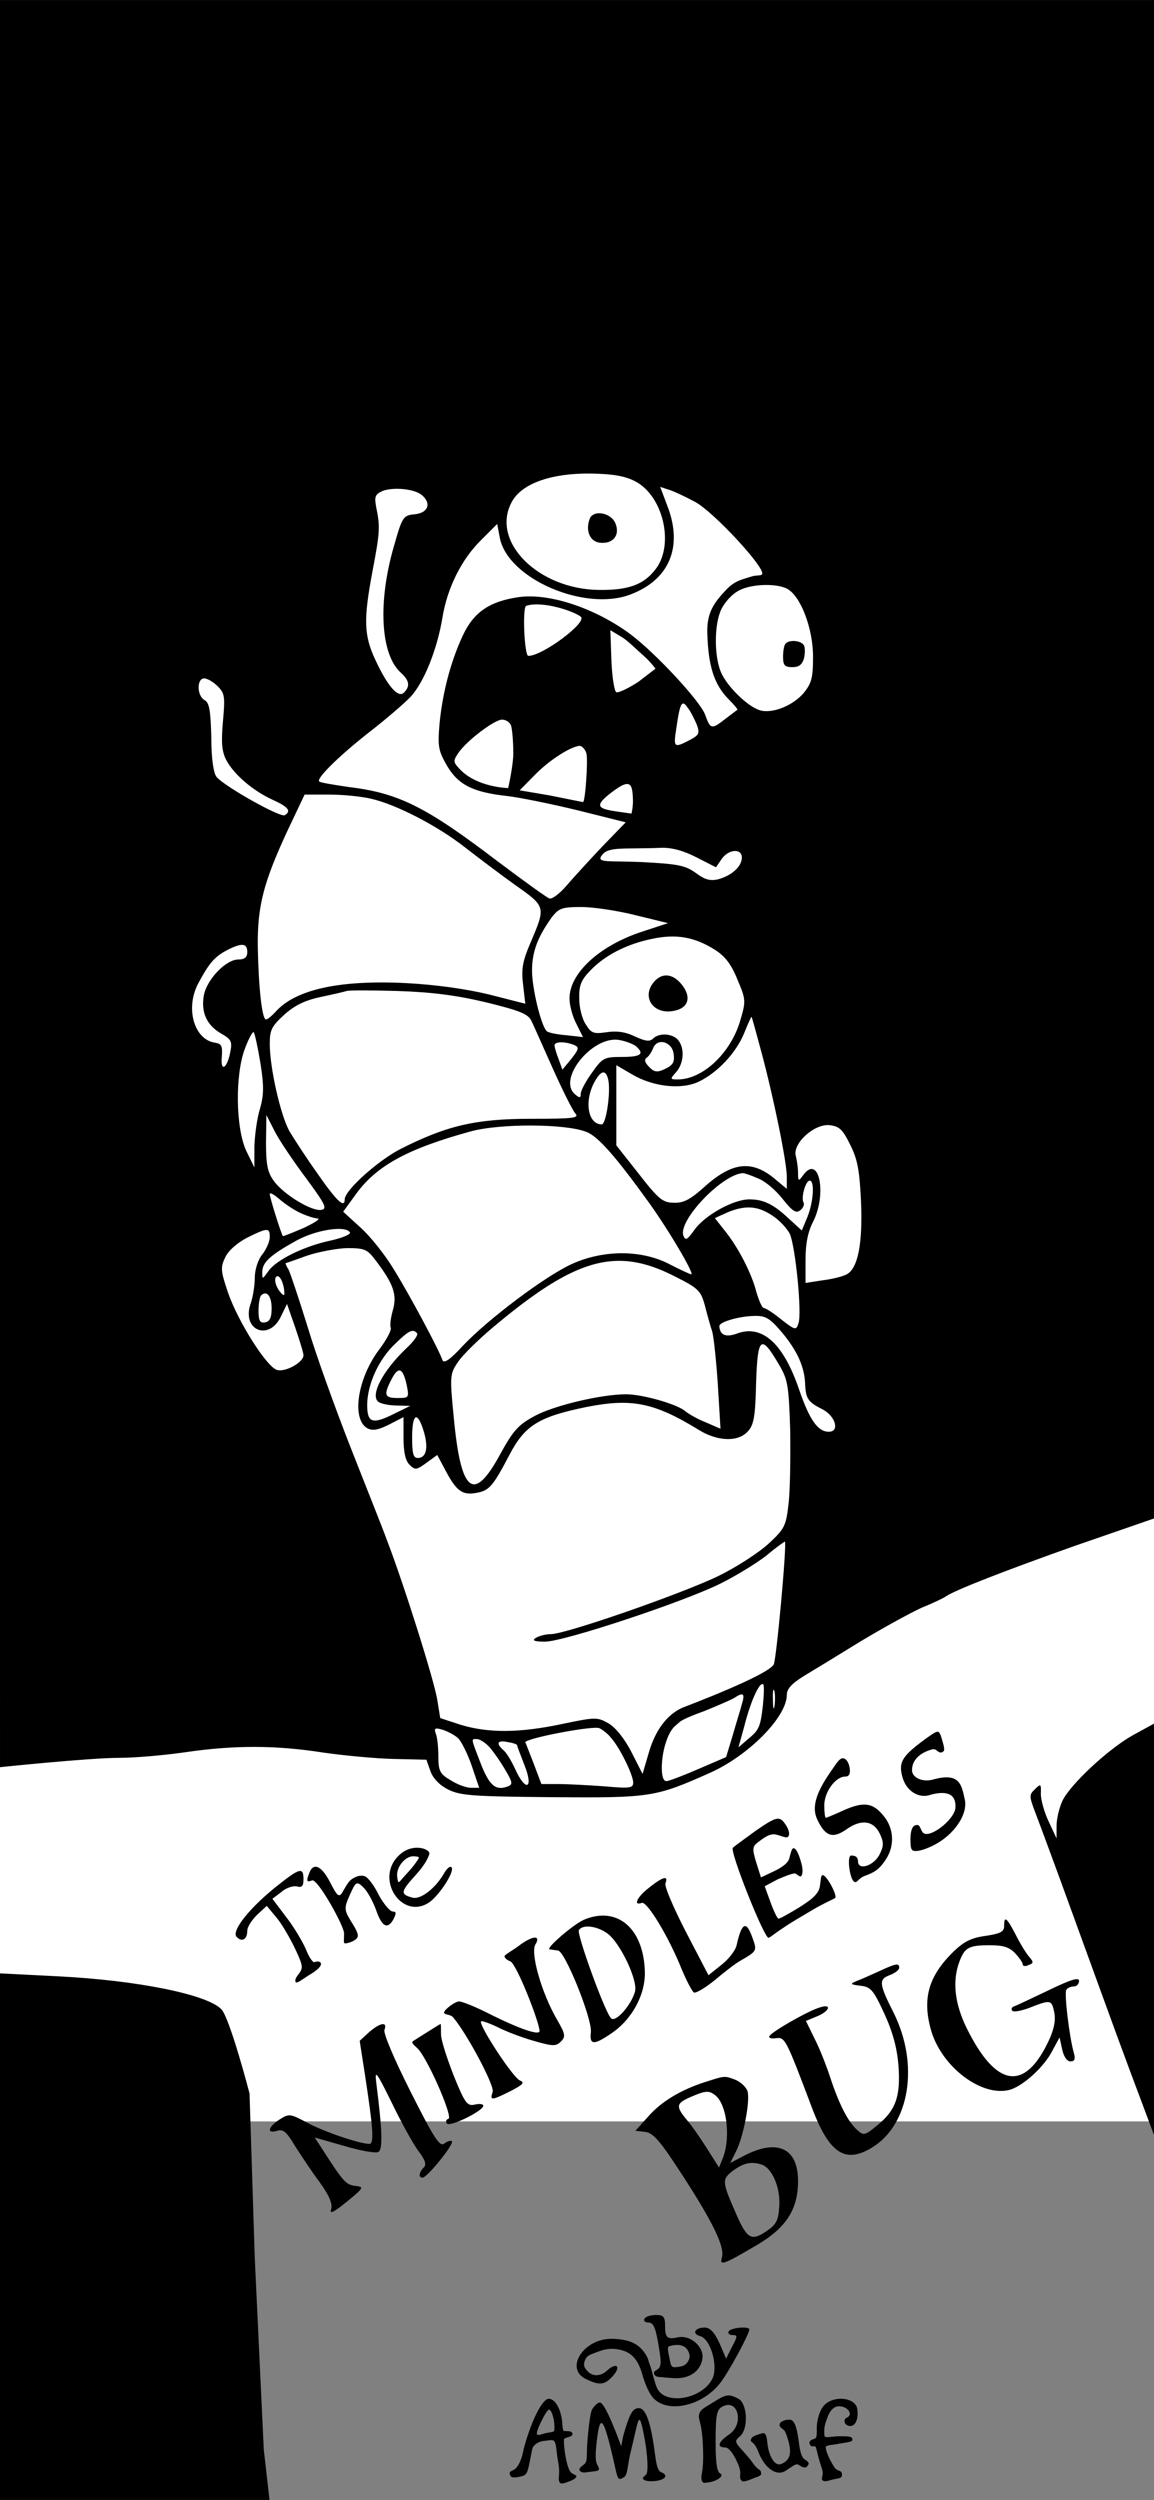 <?xml version="1.0" encoding="UTF-8" standalone="no"?>
<svg
   version="1.0"
   width="308pt"
   height="667pt"
   viewBox="0 0 308 667"
   preserveAspectRatio="xMidYMid"
   id="svg58"
   sodipodi:docname="cover_full.svg"
   inkscape:version="1.2.2 (b0a8486541, 2022-12-01)"
   xml:space="preserve"
   xmlns:inkscape="http://www.inkscape.org/namespaces/inkscape"
   xmlns:sodipodi="http://sodipodi.sourceforge.net/DTD/sodipodi-0.dtd"
   xmlns="http://www.w3.org/2000/svg"
   xmlns:svg="http://www.w3.org/2000/svg"><rect x="0" y="0" width="308" height="667" fill="#808080" stroke="none"/><defs
     id="defs62" /><sodipodi:namedview
     id="namedview60"
     pagecolor="#ffffff"
     bordercolor="#000000"
     borderopacity="0.25"
     inkscape:showpageshadow="2"
     inkscape:pageopacity="0.0"
     inkscape:pagecheckerboard="0"
     inkscape:deskcolor="#d1d1d1"
     inkscape:document-units="pt"
     showgrid="false"
     inkscape:zoom="256"
     inkscape:cx="-0.27539062"
     inkscape:cy="0.52539062"
     inkscape:window-width="1360"
     inkscape:window-height="768"
     inkscape:window-x="0"
     inkscape:window-y="0"
     inkscape:window-maximized="0"
     inkscape:current-layer="svg58"
     showguides="false"
     showborder="false" /><rect
     style="display:inline;fill:#ffffff;fill-opacity:1;stroke-width:0.012;stroke-linecap:round;stop-color:#000000"
     id="rect1368"
     width="308"
     height="566"
     x="-1.7763568e-15"
     y="-3.5527137e-15" /><path
     id="path4"
     style="display:inline;stroke-width:0.1"
     d="M 0,0.005 0.002,471.49 c 0,0 23.898,-2.496 31.897,-2.496 4.2,0 12.1,-0.7 17.6,-1.5 13,-1.9 24.1,-1.899 36.8,0.101 5.6,0.8 14.1,1.599 18.8,1.699 l 8.7,0.201 1.1,3.1 c 0.7,1.9 2.4,3.7 4.8,4.9 3.3,1.6 6.7,1.8 27.8,2 26.2,0.2 27.399,-1e-5 41.999,-6.5 10.3,-4.6 20.5,-14.899 20.5,-20.799 0,-1.6 1.3,-3.001 4.5,-5.001 2.5,-1.5 9.4,-5.7 15.4,-9.4 6,-3.6 13.3,-7.6 16.2,-8.9 3,-1.2 5.9,-2.6 6.4,-3 2.3,-1.6 15.3,-6.7 34.5,-13.5 L 308,405.134 V 0.005 Z M 155.331,126.367 c 1.37,-0.042 2.795,-0.033 4.27,0.029 5.2,0.2 8.1,0.899 10.6,2.399 7,4.3 9.6,16.6 4.9,22.9 -3.2,4.3 -7.3,5.8 -15.3,5.7 -16.1,-0.2 -28.8,-12.8 -23.3,-23.3 2.362,-4.637 9.242,-7.436 18.831,-7.729 z m 20.87,3.529 2.099,0.7 c 1.2,0.3 4.4,1.8 7.2,3.3 4.9,2.6 18.899,17.699 17.899,19.299 -0.3,0.5 -1.462,0.187 -2.796,0.612 -2.838,0.904 -4.632,1.11 -7.219,4.015 -3.353,3.565 -4.85,6.34 -4.585,11.673 0.287,7.795 1.601,12.999 5.701,17.099 1.4,1.4 2.5,2.701 2.3,2.801 -0.2,0.1 -1.601,1.199 -3.201,2.399 -3.7,2.9 -3.999,2.8 -5.399,-1.1 -1.3,-3.6 -12.999,-16.2 -19.699,-21.3 -9.3,-7 -21.699,-11.2 -29.899,-10.1 -7.9,1.1 -12.1,4 -15,10.1 -3.3,7 -5.5,15.401 -6.3,23.801 -0.5,6 -0.3,7.099 2,11.099 3,5.1 6.9,7.101 16.2,8.101 3.3,0.4 11.7,2.1 18.7,3.8 l 12.8,3.201 -6.299,6.5 c -3.4,3.6 -7.701,8.3 -9.501,10.4 -1.9,2.2 -3.9,3.7 -4.6,3.4 -0.8,-0.3 -7,-4.801 -13.8,-9.901 -18.9,-14.4 -26.299,-18.199 -39.599,-19.799 -4.1,-0.6 -7.801,-1.2 -8.001,-1.5 -0.9,-0.8 5.7,-7.2 13.8,-13.5 4.1,-3.2 8.9,-7.301 10.6,-9.101 3.6,-3.9 7.101,-12.699 8.5,-21.199 1.3,-7.9 5.099,-15.5 10.299,-20.6 l 4.301,-4.301 0.7,3.7 c 2.1,10.9 22.7,19.801 34.9,15.101 10.3,-3.9 13.999,-12.601 9.899,-23.401 z m -71.561,0.57 c 0.959,-0.081 1.998,-0.069 3.01,0.031 2.025,0.2 3.95,0.75 4.95,1.6 2.6,2.2 1.7,4.701 -1.8,5.101 -3.2,0.3 -3.399,0.6 -5.599,8.3 -4.4,15 -3.701,29.099 1.799,33.999 2.3,2.1 2.5,3.6 0.8,5.3 -1.5,1.5 -4.3,-1.6 -7.6,-8.7 -3.1,-6.6 -3.2,-10.8 -0.8,-23.6 2,-10.5 2.1,-12 1,-17.2 -0.5,-2.8 -0.301,-3.399 1.699,-4.299 0.7,-0.275 1.581,-0.449 2.54,-0.53 z m 55.479,6.476 c -1.224,-0.053 -2.325,0.405 -2.719,1.455 -1.2,3.1 1e-5,6.1 2.7,6.4 3.6,0.4 5.5,-2.1 4.1,-5.3 -0.731,-1.575 -2.507,-2.487 -4.081,-2.555 z m 43.367,19.154 c 2.562,-0.125 5.112,0.2 6.612,1 3.6,1.9 6.901,10.6 6.901,18.1 0,5.7 -0.401,7.1 -2.5,9.7 -2.9,3.4 -8.4,5.6 -11.7,4.6 -3.3,-1 -8.8,-6.4 -10.4,-10.2 -1.8,-4.3 -1.8,-12.701 0.1,-16.701 0.8,-1.7 2.701,-3.9 4.301,-4.8 1.55,-1 4.125,-1.574 6.687,-1.699 z m -63.104,5.552 c 4.379,-1.442 12.963,1.452 14.688,2.954 1.5,1.6 -10.27,10.394 -14.07,10.394 -1,0 -1.618,-12.348 -0.618,-13.348 z m 22.517,6.492 3.139,1.879 c 1.458,0.873 3.875,3.302 5.948,5.122 1.569,1.377 2.969,3.255 2.969,3.255 l -4.556,3.5 c -2.6,1.7 -5.299,2.999 -5.899,2.799 -0.5,-0.2 -1.101,-3.799 -1.301,-8.099 z m 48.573,2.883 c -0.728,0.045 -1.399,0.261 -1.774,0.674 -0.4,0.3 -0.7,1.9 -0.7,3.5 0,2.3 0.4,2.799 2.5,2.799 1.8,0 2.6,-0.699 3.1,-2.399 0.3,-1.4 0.3,-3 -0.1,-3.5 -0.438,-0.75 -1.813,-1.149 -3.026,-1.074 z m -156.973,9.973 c 0.8,0 2.401,0.901 3.601,2.101 1.9,1.9 2,2.8 1.4,9.4 -0.5,5.6 -0.301,7.999 0.899,10.299 2,3.8 7.1,8.201 12.4,10.601 4.2,1.9 5.001,3 3.201,4.1 -1.2,0.7 -16.101,-7.701 -18.201,-10.201 -0.8,-1 -1.4,-4.8 -1.4,-10.6 -0.2,-7.1 -0.499,-9.199 -1.799,-9.899 -2.1,-1.2 -2.101,-5.801 -0.101,-5.801 z m 127.68,6.74 c 0.375,-0.176 0.821,0.26 1.421,1.16 0.8,1 1.798,3.1 2.398,4.5 0.8,2.3 0.6,2.7 -2,4.1 -4.1,2.1 -4.3,2 -3.5,-3.1 0.5,-3.5 0.876,-5.475 1.326,-6.275 0.113,-0.2 0.229,-0.327 0.354,-0.385 z m -48.18,4.261 c 1,0 2.101,0.7 2.401,1.6 0.3,0.9 0.599,4.2 0.599,7.4 0,3.2 -1.368,9.261 -1.368,9.261 0,0 -8.309,-0.14 -12.932,-5.062 -1.792,-1.908 -1.8,-2.2 -0.3,-4.4 2.3,-3.3 9.6,-8.799 11.6,-8.799 z m 20.701,6.999 c 0.6,0 1.499,0.901 1.799,2.001 0.5,1.6 -0.299,13.099 -0.899,12.999 0,0 -4.1,-0.799 -9,-1.799 l -7.9,-1.335 4.089,-4.16 c 4.175,-4.246 9.811,-7.607 11.911,-7.707 z m 12.886,10.201 c 0.962,0.175 1.255,1.255 1.345,4.203 0.056,1.853 -0.383,3.666 -0.383,3.666 l -3.348,-0.47 c -5.474,-0.769 -6.7,-1.399 -2.6,-4.699 2.5,-1.95 4.024,-2.875 4.986,-2.7 z m -86.287,2.799 h 6.599 c 3.6,0 8.601,0.5 11.101,1.1 6.7,1.5 17.701,7.199 25,12.899 3.6,2.8 9.7,7.401 13.6,10.201 8.1,5.7 8.1,5.699 4,15.299 -2.1,4.9 -2.501,7.001 -2.001,11.101 l 0.601,5.2 -9.8,-2.5 c -6.3,-1.5 -14.301,-2.6 -22,-3 -17.8,-0.9 -29.5,1.7 -34.8,7.6 -1.1,1.2 -2.2,2.101 -2.6,2.101 -1.1,0 -2,-8.9 -2.2,-19.5 -0.1,-10.7 1.501,-17 7.901,-30.8 z m 95.2,14.2 c 2.6,-0.1 5.797,0.701 9.297,2.5 l 5.301,2.7 1.5,-2.2 c 1.9,-2.7 5.399,-2.9 5.399,-0.4 0,2.4 -2.7,4.799 -6.3,5.799 -2.2,0.5 -3.6,0.101 -6,-1.699 -2.8,-2 -4.699,-2.4 -14.599,-2.9 -9,-0.4 -12.349,0.365 -10.237,-2.072 1.811,-2.089 5.838,-1.328 15.638,-1.728 z m -21.3,15.8 c 3.2,0 9.801,1 14.5,2.2 l 8.599,2.099 -6.699,2.2 c -11.5,3.7 -19.601,11.1 -19.601,17.9 0,1.8 0.8,4.8 1.8,6.7 l 1.8,3.601 -4.5,-0.501 c -2.5,-0.2 -4.9,-0.7 -5.2,-1.1 -1.5,-1.5 -3.899,-11.4 -3.899,-16.1 0,-5.1 1.5,-9 5.3,-14.3 1.9,-2.4 2.7,-2.7 7.9,-2.7 z m 23.407,7.885 c 1.458,-0.059 2.849,0.028 4.206,0.265 2.712,0.475 5.286,1.549 7.986,3.249 2.7,1.7 4.4,3.9 6,7.9 2.3,5.4 2.3,5.801 0.8,10.901 -2.5,8.7 -9.999,15.8 -16.699,15.8 -2.1,0 -2.1,-0.101 -0.4,-2.001 2,-2.3 2.301,-6.299 0.501,-8.499 -1.5,-1.8 -5.1,-2 -6.7,-0.4 -0.9,0.9 -2.1,0.699 -4.9,-0.601 -2.5,-1.2 -4.8,-1.5 -7.5,-1.1 -3.4,0.5 -4.1,0.3 -5.5,-2 -1,-1.4 -1.8,-4.501 -1.8,-6.901 -0.1,-3.6 0.5,-5 2.9,-7.5 3.9,-4.1 9.7,-7.099 16.5,-8.499 1.625,-0.35 3.149,-0.556 4.607,-0.615 z M 64.762,252.096 C 65.625,252.171 66,252.796 66,253.996 c 0,1.4 -0.699,2 -2.399,2 -3.3,0 -8.401,5.301 -9.201,9.601 -0.8,4.5 0.801,8 4.701,10.2 2.6,1.5 2.899,2.101 2.399,4.701 -0.8,4.5 -2.7,5.8 -2.3,1.5 0.2,-2.9 -2.23e-4,-3.5 -1.8,-3.8 -5.6,-0.8 -8,-9.201 -4.5,-15.801 2.9,-5.4 4.301,-7.099 7.701,-8.899 1.95,-1 3.299,-1.475 4.162,-1.4 z m 112.645,8.181 c -0.959,0.112 -1.882,0.619 -2.707,1.519 -3.8,4.2 -0.2,9.3 5.6,7.8 3.4,-0.8 4.2,-3.501 1.9,-6.601 -1.5,-2 -3.195,-2.906 -4.793,-2.719 z m -80.52,3.968 c 2.437,0 5.663,0.051 9.113,0.151 9.1,0.3 15.6,1.1 23.6,3 9,2.2 11.299,3.1 12.199,4.9 0.6,1.2 3.1,6.9 5.7,12.7 2.6,5.8 5.3,11.2 6,12 1.2,1.3 -0.199,1.5 -11.799,1.5 -14.7,0 -22.401,1.8 -34.701,8 -6.1,3.1 -15,11.1 -15,13.5 0,2.5 -2.2,0.4 -7.2,-6.8 -3,-4.2 -6.3,-9.3 -7.5,-11.3 C 74.9,297.696 72,284.895 72,278.495 c 0,-3.7 0.499,-4.699 3.899,-7.799 2.8,-2.5 5.5,-3.801 9.7,-4.701 3.3,-0.7 6.401,-1.4 6.901,-1.6 0.3,-0.1 1.95,-0.151 4.387,-0.151 z m 103.711,7.05 c 0.1,0.1 1.3,4.5 2.7,9.7 3.3,12.4 6.7,29.1 6.7,33 v 3.201 l -3,-2.5 c -6.2,-5.3 -11.5,-4.7 -18.8,1.8 -3.9,3.5 -5.698,4.499 -8.298,4.399 -3,0 -4.1,-0.899 -9.4,-7.699 l -6,-7.6 v -10.701 -10.699 l 4.1,2.399 c 5.7,3.4 13.297,4.199 17.897,2 5,-2.4 9.901,-7.599 12.101,-12.899 1,-2.5 1.9,-4.5 2,-4.4 z m -132.898,4.1 c 0.3,0.3 1.099,4 1.799,8.2 1,6.3 0.9,8.599 -0.1,12.199 -0.8,2.5 -1.4,7 -1.5,10.1 v 5.6 l -2.2,-4.5 c -2.8,-6.1 -3,-20.299 -0.3,-27.299 1,-2.7 2.101,-4.601 2.301,-4.301 z m 96.341,1.988 c 0.46,-0.011 0.914,0.025 1.358,0.113 1.6,0.3 3.501,1 4.301,1.6 2.4,2.1 1.4,2.9 -3.7,2.9 -4.7,0 -5.201,0.2 -8.001,4.2 -1.6,2.2 -3,4.8 -3,5.6 0,1.2 -0.3,1.199 -1.5,0.199 -4.594,-3.844 3.645,-14.454 10.542,-14.612 z m 12.375,0.642 c 0.295,-0.019 0.598,0.014 0.895,0.095 1.187,0.325 2.287,1.426 2.487,3.076 0.3,2.2 -0.2,2.999 -2.3,3.999 -2.1,1 -2.899,0.901 -4.299,-0.599 -1.1,-1.1 -1.301,-1.901 -0.601,-2.401 0.6,-0.4 1.301,-1.499 1.701,-2.499 0.412,-1.087 1.232,-1.614 2.117,-1.671 z m -26.754,0.07 c 0.988,-0.025 2.288,0.2 3.538,0.7 1.4,0.6 1.4,1 -0.7,3.7 l -2.401,2.9 -0.999,-2.801 c -0.6,-1.5 -1.1,-3.2 -1.1,-3.7 0,-0.5 0.675,-0.775 1.663,-0.8 z m 11.149,8.062 c 0.638,-0.188 1.138,0.387 1.488,1.737 0.8,3.1 -0.501,12.101 -1.701,12.101 -3.6,0 -4.699,-5.901 -2.099,-11.001 0.9,-1.7 1.674,-2.65 2.312,-2.837 z m -89.711,11.338 2.3,4.5 c 1.3,2.5 5.099,8.1 8.399,12.5 5,6.8 5.6,8 4,8.3 -2.6,0.5 -10.2,-4.199 -12.7,-7.699 -1.7,-2.3 -2.101,-4.401 -2.101,-10.301 z m 150.297,2.7 c 2.6,0.3 3.501,1.1 5.5,5.2 2,3.9 2.5,6.9 2.9,15 0.5,11.3 -0.8,18 -3.8,19.6 -1.1,0.6 -4.001,1.301 -6.501,1.601 l -4.5,0.699 v -6.199 c 0,-4.2 0.601,-7.4 2.001,-10.1 3.8,-7.5 1.6,-18.199 -2.6,-12.5 -1.3,1.8 -1.4,1.699 -1.4,-0.601 0,-1.3 -0.301,-3.3 -0.601,-4.5 -0.9,-3.3 4.9,-8.6 9,-8.2 z m -79.46,0.1 c 6.087,0.025 11.862,0.601 14.562,1.701 3.2,1.2 8,6.801 16.8,19 5.5,7.7 12.1,18.999 11.2,18.999 -0.3,0 -2.899,-1.2 -5.799,-2.7 -7.5,-3.9 -17.7,-3.9 -26.2,0 -7.3,3.4 -22.401,14.8 -29.001,21.8 -3.3,3.6 -4.999,4.8 -5.399,3.8 -0.9,-2.7 -8.8,-17.5 -13.1,-24.4 -2.3,-3.8 -6.299,-8.8 -8.799,-11 l -4.601,-4.2 3.4,-4.701 c 5.5,-7.6 13.801,-12.099 30.501,-16.699 3.95,-1.1 10.35,-1.626 16.437,-1.601 z m 56.361,12.7 c 0.4,0 2.199,0.6 3.999,1.4 1.9,0.7 4.801,3.2 6.601,5.5 2.6,3.3 3.601,3.9 4.701,3 0.8,-0.6 1.099,-1.501 0.899,-2.001 -0.8,-1.2 0.5,-5.899 1.6,-5.899 1.4,0 1.001,5.7 -0.599,9.7 l -1.5,3.599 -3.3,-3 c -4.2,-4 -6.901,-5.3 -10.701,-5.3 -4.3,0 -12,4.3 -14.7,8.2 -1.9,2.6 -2.3,2.9 -2.9,1.5 -1.5,-4 10.301,-16.401 15.901,-16.701 z m -126.123,5.405 c 0.342,-0.019 1.149,0.47 2.124,1.295 1.2,1.1 3.601,2.8 5.401,3.7 1.8,0.9 4,1.601 5,1.701 1,0 -0.601,1.099 -3.601,2.499 -3,1.3 -5.5,2.3 -5.6,2.2 C 75,329.096 72,319.495 72,318.595 c 0,-0.125 0.062,-0.189 0.176,-0.195 z m 128.26,3.771 c 1.912,0.125 3.713,0.824 5.663,2.124 1.9,1.2 3.999,3.501 4.699,4.901 1.5,3.3 3.3,21.299 2.3,23.899 -0.6,1.9 -0.9,1.801 -4.5,-0.999 -2.1,-1.7 -4.199,-3.101 -4.699,-3.101 -0.5,0 -1.301,-1.9 -2.001,-4.2 -1.3,-5.2 -4.999,-12.2 -8.499,-16.5 l -2.6,-3.3 3.3,-1.5 c 2.4,-1 4.424,-1.449 6.337,-1.324 z m -109.031,5.758 c 0.983,0.109 1.695,0.391 1.995,0.866 0.3,0.5 -2,1.5 -5.2,2.2 -7.1,1.5 -14.6,5.2 -16.6,8.2 -1.6,2.2 -1.6,2.201 -1.6,0.201 0,-2.6 2.1,-4.501 9.1,-8.401 2.65,-1.45 5.926,-2.474 8.688,-2.899 1.381,-0.212 2.634,-0.276 3.617,-0.167 z M 71.062,328.158 c 0.812,-0.013 0.938,0.638 0.938,1.938 0,1.1 -0.9,3.2 -2,4.6 -1.2,1.5 -2.001,4.1 -2.001,6.3 0,2 -0.5,5.1 -1.1,6.8 -2.5,7.1 4.901,10.2 8.101,3.4 l 1.6,-3.3 2.2,6.3 C 80,357.695 81,360.996 81,361.596 c 0,1.9 -4.9,4.599 -7.1,3.899 -2.8,-0.9 -10.301,-12.799 -13,-20.499 -2,-5.9 -2.1,-6.801 -0.8,-9.501 0.8,-1.8 3.2,-3.9 5.9,-5.3 2.75,-1.35 4.25,-2.025 5.062,-2.038 z m 21.538,4.838 c 4.7,0 5.4,0.299 7.6,3.199 4.8,6.3 5.801,9.2 4.701,13.2 -0.6,2.1 -0.901,4.2 -0.601,4.9 0.2,0.6 -1.1,3.1 -2.9,5.5 -6,7.8 -7.699,18.9 -3.299,21.3 1.4,0.7 2.9,0.4 5.7,-1 l 3.899,-2 v 5.5 c 0,3.8 0.5,6.1 1.6,7.2 1.5,1.5 1.9,1.399 4.5,-0.501 l 2.9,-2.099 2.401,4.5 c 2.8,5.2 4.399,6.3 8.099,5.6 3.4,-0.6 4.401,-1.8 8.801,-10.2 4.1,-7.8 7.799,-10.1 20.499,-12.7 12.1,-2.4 18.099,-1.2 29.999,6.1 5,3.1 10.5,3.3 13.1,0.4 1.6,-1.7 2,-3.999 2.2,-12.899 0.4,-12.4 1.3,-13.101 6,-5.101 2.5,4.2 2.7,5.601 3.1,17.5 0.1,7.1 0,15.799 -0.4,19.499 -0.7,6.2 -1,6.9 -5.3,10.9 -2.6,2.4 -8.699,6.399 -13.699,8.799 -9.8,4.7 -40.499,15.4 -44.499,15.4 -1.4,0 -3.2,0.5 -4,1 -1.1,0.7 -0.4,1 2.5,1 5,0 37.298,-10.701 46.998,-15.601 4,-2 9.401,-5.3 12.101,-7.4 2.6,-2.2 4.9,-3.8 4.9,-3.7 0.5,1.3 -2.3,31.601 -3,32.801 -1.8,3 -23.263,11.096 -24.299,11.5 -4.227,1.85 -7.3,6.099 -9,11.899 l -1.701,5.801 -3,-5.9 c -1.8,-3.5 -4.2,-6.5 -6.1,-7.6 -3,-1.7 -3.4,-1.701 -12.5,0.199 -11.4,2.4 -19.6,2.401 -26.9,0.201 l -5.5,-1.8 -0.8,-4.9 c -0.8,-5.1 -8.9,-30.8 -13.4,-42.5 -1.3,-3.6 -5.8,-14.799 -9.8,-24.999 -4,-10.2 -9.199,-24.6 -11.399,-32 -2.3,-7.4 -4.601,-14.3 -5.101,-15.3 -0.6,-0.9 -0.9,-1.701 -0.7,-1.701 0.1,0 2.701,-0.9 5.701,-2 3,-1 7.8,-1.9 10.6,-2 z m 72.28,3.401 c 1.327,-0.021 2.646,0.068 3.97,0.262 3.531,0.517 7.1,1.785 10.95,3.735 6.6,3.3 7.2,3.9 8.3,7.8 0.6,2.4 1.5,5.6 2,7.1 0.4,1.5 1.1,8 1.5,14.3 l 0.7,11.6 -3.901,-1.699 c -2.1,-0.8 -4.499,-2.2 -5.399,-2.9 -2,-1.9 -11.498,-4.6 -15.898,-4.6 -6.6,0 -19.3,2.999 -24.4,5.799 -4.3,2.3 -5.701,3.8 -9.201,10.2 -7.1,13.1 -10.5,10.4 -12.4,-9.899 -1.1,-11.1 -1,-11.601 1.2,-14.801 1.2,-1.8 5.401,-5.9 9.201,-9.1 14.437,-12.141 24.094,-17.65 33.379,-17.798 z m -90.957,4.113 c 0.805,-0.286 1.889,1.948 1.976,4.485 0.1,0.9 -0.5,0.6 -1.5,-0.8 -0.8,-1.2 -1.2,-2.701 -0.8,-3.401 0.1,-0.15 0.209,-0.243 0.324,-0.284 z m -3.152,4.576 c 0.333,0.005 0.636,0.178 0.892,0.497 0.512,0.637 0.836,1.863 0.836,3.513 0,2.4 -0.499,3.499 -1.699,3.699 C 69.4,353.095 69,352.395 69,349.696 c 0,-1.8 0.3,-3.7 0.7,-4.1 0.375,-0.35 0.738,-0.513 1.071,-0.508 z m 130.428,6.009 c 3.1,-0.1 4.2,0.5 7.5,4.4 4.1,4.9 6.099,9.3 6.199,14 0.2,3.7 0.8,4.6 4.6,6.5 3.5,1.8 4.701,6 1.701,6 -2.9,0 -5.1,-3.1 -7.9,-11.2 -4.2,-12.4 -9.9,-17.5 -16.6,-15 -3,1.1 -4.601,0.401 -4.701,-2 0,-1.1 5.201,-2.6 9.201,-2.7 z m -90.749,4.022 c 0.305,0.076 0.575,0.277 0.85,0.577 0.4,0.4 -0.8,2.1 -2.6,3.8 -6.6,6.2 -10.1,13 -7.6,14.6 0.8,0.5 3,0.901 4.9,0.901 l 3.5,0.1 -3.899,1.9 c -6.3,3.2 -7.601,2.7 -7.601,-2.3 0.1,-5.5 3.101,-12.101 7.601,-16.301 1.8,-1.75 2.949,-2.724 3.787,-3.111 0.419,-0.194 0.759,-0.242 1.063,-0.166 z m -4.058,10.55 c 0.176,-0.046 0.344,-0.029 0.507,0.053 0.65,0.325 1.201,1.675 1.701,4.075 0.6,3.1 0.499,3.199 -2.5,3.199 -3.5,0 -3.8,-0.8 -1.5,-5.2 0.675,-1.275 1.266,-1.988 1.793,-2.127 z m 4.519,12.527 c 0.562,-0.3 1.338,0.9 2.188,3.7 1.3,4.4 0.699,7.1 -1.601,7.1 -1.2,0 -1.5,-1.201 -1.5,-5.5 0,-3.2 0.35,-5 0.913,-5.3 z m 92.379,71.15 c 0.158,-0.077 0.295,-0.064 0.407,0.048 0.3,0.3 0.2,2.901 -0.1,5.801 -0.7,5.8 -1.001,6.4 -4.301,9.1 l -2.199,1.9 1.6,-5.801 c 1.4,-5.6 3.489,-10.511 4.592,-11.048 z m 3.205,1.519 c 0.059,-0.002 0.127,0.105 0.202,0.33 0.2,1 0.2,2.8 0,4 -0.2,1.3 -0.4,0.499 -0.4,-1.701 -0.075,-1.65 0.02,-2.625 0.198,-2.629 z m -8.26,1.292 c 0.313,0.263 0.213,1.087 -0.237,2.537 -0.4,1.6 -1.601,5.301 -2.5,8.5 l -1.699,5.6 -7.2,3.1 c -3.9,1.7 -7.799,3.2 -8.599,3.3 -1.8,0.4 -1.716,-5.778 -0.366,-10.028 1.35,-4.25 2.631,-4.628 3.675,-5.651 1.045,-1.024 6.489,-2.921 6.489,-2.921 3.7,-1.5 7.4,-3.099 8.2,-3.599 1.2,-0.8 1.924,-1.1 2.237,-0.838 z m 104.059,10.838 c -6.7,3.8 -16.6,13.101 -18.7,17.401 -0.9,1.9 -1.6,4.9 -1.6,6.8 v 3.3 l -2.101,-4.5 c -1.2,-2.5 -2.096,-5.801 -2.096,-7.401 0.1,-2.7 -3e-5,-2.8 -1.6,-1.2 -1.6,1.5 -1.501,1.9 0.199,6.4 1,2.6 5.6,15 10.2,27.7 4.6,12.6 11.217,30.931 14.801,40.5 l 6.601,17.627 L 308,459.871 c 0,0 -3.95,2.155 -5.704,3.124 z m -143.626,-2.008 c 0.663,-0.024 1.132,0.007 1.332,0.107 0.8,0.4 2.3,1.5 3.1,2.6 2.3,2.5 5.9,9.9 5.9,11.9 0,1.5 -0.901,1.6 -7.701,1 -4.2,-0.3 -9.699,-0.601 -12.199,-0.601 h -4.601 L 142.5,470.695 c -1.1,-2.8 -2.1,-5.501 -2.3,-5.801 -0.438,-0.875 13.824,-3.74 18.469,-3.907 z m -41.764,0.214 c 0.301,0.043 0.695,0.143 1.195,0.293 1.3,0.4 3.2,1.4 4.1,2.2 0.9,0.8 2.6,4.2 3.7,7.4 l 2,5.9 h -2.2 c -1.2,0 -3.699,-0.901 -5.399,-2.001 C 117.4,473.294 117,472.494 117,468.594 c 0,-2.4 -0.3,-5.2 -0.7,-6.1 -0.25,-0.7 -0.299,-1.1 -0.037,-1.25 0.131,-0.075 0.34,-0.087 0.642,-0.044 z m 133.131,0.855 c -0.612,0.137 -1.637,0.888 -3.637,2.338 -5.9,4.4 -6.699,6 -5.399,10.2 1.3,3.8 4.663,5.064 6.93,4.383 4.565,-1.358 7.35,-0.514 7.069,3.417 -0.34,3.284 -7.421,8.657 -8.821,6.357 -0.75,-1.2 -0.642,-2.203 -1.991,-1.72 -0.793,0.284 -1.187,1.792 -1.187,3.542 0,2.05 0.074,3.021 0.836,3.221 0.762,0.2 2.408,-0.025 5.158,-1.375 5.7,-2.8 9.405,-8.425 8.505,-12.325 -0.9,-4.1 -1.418,-7.254 -8.5,-5.3 -2.939,0.811 -5.586,-0.64 -5.584,-2.474 -0.012,-3.225 2.859,-4.922 5.427,-5.593 1.305,-0.333 1.666,1.567 2.933,0.567 0.529,-0.417 0.024,-1.851 -0.576,-3.901 -0.35,-1 -0.551,-1.475 -1.163,-1.337 z m -122.736,1.938 c 0.8,0 2.301,1 3.401,2.2 1.1,1.3 3,4 4.2,6.1 1.9,3.2 2,3.801 0.7,4.301 -3.3,1.3 -5.001,-0.201 -7.301,-6.101 -2.7,-7 -2.6,-6.5 -1,-6.5 z m 6.592,0.623 c 0.395,-0.028 0.933,0.027 1.608,0.177 1.4,0.2 2.5,0.6 2.5,0.8 0,0.2 0.9,2.601 2,5.401 2.5,6.3 0.301,7.199 -2.499,0.999 -1,-2.2 -2.401,-4.499 -3.201,-5.099 -1.5,-1.35 -1.595,-2.193 -0.409,-2.278 z m 90.883,4.51 c -0.863,0.162 -1.676,1.567 -3.076,3.567 -4.1,5.9 -5.1,9.701 -3.5,12.901 2.1,4.4 4.099,4.999 7.699,2.499 3.9,-2.8 7.2,-2.4 8.9,1.1 1.1,2.3 1.1,3.3 0,5.5 -1.5,3.1 -5.799,4.5 -5.799,1.9 0,-0.9 -0.493,-1.573 -1.827,-1.532 -1.199,0.036 -0.397,6.289 0.803,6.989 0.8,0.5 1.045,-0.904 2.837,-1.562 2.376,-0.871 3.841,-1.595 5.687,-4.496 2.449,-3.796 1.899,-8.3 -0.501,-11.3 -2.9,-3.7 -5.3,-4.1 -10.6,-1.8 -2.6,1.2 -4.8,2.101 -5,2.101 -0.2,0 -0.4,-1.5 -0.4,-3.3 0,-3.6 3,-7.699 5.6,-7.699 1,0 1.4,-0.7 1.2,-2.2 -0.25,-1.75 -1.162,-2.83 -2.024,-2.667 z m -16.793,16.15 c -1.139,-0.245 -2.796,0.755 -6.483,3.318 -2.7,2 -5.399,3.899 -5.899,4.399 -0.9,0.9 8.3,24 9.5,24 0.4,0 1.862,-1.291 3.601,-2.399 3.019,-2.062 4.343,-2.725 8.3,-5.101 2.881,-1.717 5.699,-2.9 5.899,-3.1 0.7,-0.6 -2.4,-6.4 -3.4,-6.1 -0.5,0.2 -0.406,1.535 -0.706,3.135 -0.4,2.1 -2.593,3.665 -5.793,5.665 -2.5,1.5 -4.8,2.801 -5.2,2.801 -0.3,0.1 -1.3,-2 -2.2,-4.5 l -1.5,-4.132 3.501,-1.868 c 1.9,-0.8 4.277,-1.79 4.777,-1.49 1,0.65 1.324,1.089 1.636,0.352 0.313,-0.737 0.237,-2.062 -0.313,-3.762 -0.6,-2.05 -1.2,-3.175 -1.762,-3.375 -0.563,-0.2 -0.819,0.982 -1.269,2.632 -0.3,1.4 -2.269,2.642 -4.169,3.542 l -3.4,1.6 -1.301,-4.1 c -1.1,-3.7 -1,-4.199 0.8,-5.499 1.1,-0.8 2.752,-2.16 4.352,-1.86 1.65,0.35 2.974,1.16 3.423,0.573 0.45,-0.587 0.274,-1.613 -0.576,-3.013 -0.637,-0.975 -1.133,-1.57 -1.816,-1.717 z m -96.281,7.717 c -2.196,-0.124 -4.1,0.801 -5.6,2.401 -5.9,6.3 1.299,16.899 8.399,12.199 2.7,-1.8 7,-8.4 6,-9.4 -0.3,-0.4 -1.099,0.201 -1.799,1.301 -2.3,4.2 -6.4,7.4 -8.6,6.8 -3.4,-0.9 -3.187,-1.588 0.999,-6.201 2.45,-2.7 3.517,-5.009 3.498,-5.641 -0.018,-0.592 -1.178,-1.362 -2.897,-1.459 z m -1.381,2.273 c 2.014,0.073 1.617,0.293 0.781,1.526 -0.893,1.334 -1.907,2.415 -3,3.601 -1.73,1.873 -1.822,2.672 -2.099,0.201 -0.277,-2.471 2.22,-5.403 4.318,-5.328 z m -26.076,2.786 c -0.664,-0.01 -1.231,0.491 -1.644,1.541 -0.9,2.3 -0.8,2.701 0.7,2.101 1.5,-0.5 8.536,12.164 8.536,14.114 0,1.95 -0.23,2.691 0.27,2.691 1,0 3.308,-0.865 3.396,-1.939 0.087,-1.075 -1.151,-2.866 -2.001,-4.266 -1.6,-2.7 -1.706,-3.246 -0.1,-6.8 1.442,-3.131 1.701,-3.9 3.601,-1.9 1.1,1 2.499,3.699 3.299,5.799 1.6,4.7 3.101,5.5 4.701,2.7 0.8,-1.6 0.799,-2.099 -0.201,-2.099 -0.7,0 -2.399,-2 -3.699,-4.4 -1.2,-2.5 -2.9,-4.7 -3.7,-5 -1.6,-0.6 -3.574,0.65 -4.181,1.37 -0.607,0.719 -1.173,1.777 -1.62,2.53 -1.039,1.962 -1.5,1.6 -3.5,-2.3 -1.375,-2.688 -2.75,-4.125 -3.857,-4.141 z m -4.456,1.166 c -0.962,0.225 -2.637,1.425 -5.487,3.675 -7.4,5.8 -12.5,12.1 -11.2,13.8 C 64.5,518.295 66,517.494 66,515.094 c 0,-1 1.2,-2.8 2.6,-4.2 l 2.6,-2.399 2.5,3 c 1.4,1.6 3.6,5.4 5,8.3 2.4,5.1 2.247,5.273 0.7,7.299 -0.594,0.808 -0.721,1.486 -0.454,1.753 0.39,0.39 1.553,-0.653 3.653,-1.953 1.9,-1.1 3.274,-2.333 3.045,-3.047 -0.087,-0.577 -1.145,-0.653 -1.645,-0.353 -0.4,0.3 -1.5,-1.2 -2.3,-3.3 -0.9,-2.1 -3.2,-6 -5.3,-8.7 l -3.7,-4.9 2.399,-1.8 c 1.2,-1.1 3.1,-1.7 4.1,-1.5 C 80.6,503.695 81,503.195 81,501.395 c 0,-1.65 -0.25,-2.4 -1.213,-2.175 z m 97.797,1.891 c -0.565,-0.165 -2.035,0.672 -4.285,2.484 -3.3,2.5 -4.399,5 -2,4.1 1.4,-0.5 7.2,9.099 10.6,17.599 1.3,3.1 2.799,6 3.299,6.3 0.5,0.3 3,-1.2 5.6,-3.3 2.6,-2.2 5.6,-4.499 6.7,-5.099 4.5,-2.6 4.6,-2.7 3.4,-6 -1.7,-4.9 -2.901,-4.4 -4.301,1.8 -0.3,1.4 -2.099,3.7 -3.999,5.2 l -3.501,2.799 -5.999,-11.5 c -3.3,-6.4 -5.799,-12.199 -5.499,-12.999 0.338,-0.825 0.323,-1.285 -0.016,-1.384 z m -16.812,9.98 c -1.474,0.022 -3.042,0.347 -4.673,1.003 -2.7,1 -10.6,7.801 -9.4,8.001 0.5,0.1 1.4,0.199 2.2,0.299 1.9,0.1 9.201,18.301 8.801,21.801 -0.4,3.5 0.799,3.499 5.499,0.299 5.5,-3.7 9.2,-10.499 8.9,-16.699 -0.325,-9.181 -4.942,-14.798 -11.328,-14.704 z m 107.574,1.044 c -0.25,0.077 -0.347,0.672 -0.347,1.759 0,1.5 -1,2 -4.9,2.6 -3.8,0.5 -5.801,1.5 -8.5,4.1 -6.8,6.6 -8.5,12.6 -6.1,21.1 2.8,9.7 13.399,17.801 20.899,15.901 3.5,-0.9 9.3,-6.1 11.5,-10.5 l 1.9,-3.501 0.7,3.201 c 0.4,1.9 1.3,3.199 2.2,3.199 1.1,0 1.399,-0.6 0.899,-2.3 -1.2,-4.3 -2.599,-15.9 -2,-16.8 0.3,-0.5 1.2,-0.899 2,-0.899 0.8,0 1.4,-0.7 1.4,-1.5 0,-1 -2.101,-0.399 -8.101,2.5 -4.4,2.1 -8.599,4.099 -9.199,4.299 -0.7,0.2 -0.9,0.8 -0.5,1.2 0.4,0.4 2.499,2e-5 4.799,-0.899 5.4,-2.1 5.7,-2.1 6.4,1.4 0.4,2.1 -0.1,4.5 -1.5,7.5 -6.4,13.6 -14,12.499 -21.8,-3.201 -3.3,-6.6 -3.999,-12.8 -2,-18 1.4,-3.7 2.501,-4.299 8.101,-4.299 3.6,0 5.2,0.5 6.8,2.2 1.1,1.2 2,2.5 2,3 0,0.4 0.7,0.5 1.5,0.1 1.4,-0.5 1.401,-0.8 0.201,-2.2 -0.8,-0.9 -2.401,-3.5 -3.601,-5.9 -1.5,-2.875 -2.336,-4.187 -2.752,-4.059 z m -111.65,1.875 c 1.683,-0.055 3.917,0.672 5.604,1.985 3.4,2.7 7.9,12.299 7.2,15.299 -1,3.7 -5.2,8.401 -6.4,7.201 -1.7,-1.7 -9.2,-22.501 -8.6,-23.5 0.375,-0.638 1.186,-0.952 2.196,-0.984 z m -14.058,2.959 c -0.862,0.075 -2.388,0.825 -4.238,2.225 -1.6,1.2 -3.62,2.293 -3.727,2.689 -0.106,0.396 0.604,1.069 1.526,1.411 1.662,0.637 7.8,16.301 7.8,18.601 0,1.3 -5.7,-0.7 -13.8,-4.8 -3.4,-1.7 -6.799,-3.1 -7.699,-3.1 -1,0 -3.617,1.955 -3.942,2.792 -0.325,0.837 1.641,0.558 2.341,1.408 3.7,4.3 11.101,18.2 10.601,19.9 -0.8,2.4 -0.401,2.399 4.799,-0.201 3.3,-1.7 3.8,-2.299 2.5,-2.799 -1.8,-0.6 -11.2,-15 -10.4,-15.8 0.2,-0.2 2.201,0.5 4.301,1.5 2.1,1.1 6.5,2.8 9.7,3.7 5.2,1.5 5.999,1.499 7.299,0.199 1.3,-1.3 1.201,-1.999 -0.999,-5.799 -4.1,-7 -7.201,-17.801 -5.801,-20.101 0.8,-1.3 0.6,-1.9 -0.262,-1.825 z m 96.374,7.213 c -0.788,0.138 -2.163,0.712 -4.513,1.812 -2.2,1 -4.9,2.2 -6,2.6 -1.7,0.7 -1.5,0.9 1.1,1.2 2.8,0.3 3.5,1.1 6.4,7.4 2.3,5 3.4,9.1 3.8,13.9 0.6,8.2 -0.699,11.901 -5.599,15.901 -3.4,2.8 -3.701,2.9 -5.5,1.2 -2.4,-2.1 -4.9,-7.1 -7.2,-14.2 -1,-3 -2.8,-7.6 -4.1,-10.1 l -2.3,-4.699 2.899,-1.201 c 3.5,-1.4 4.1,-3.499 0.8,-2.399 -3.1,0.9 -12.699,6.4 -13.399,7.6 -0.4,0.5 0.399,0.801 1.699,0.601 2.4,-0.3 2.6,10e-5 9.4,18 4.7,12.7 9.001,15.6 16.201,11.2 10.1,-6.1 12.699,-22.2 5.799,-36 -3.9,-7.7 -4,-8.9 -1.1,-10 1.4,-0.5 2.6,-1.4 2.6,-2 0,-0.65 -0.2,-0.95 -0.987,-0.813 z M 0,526.495 v 140.497 h 71.933 l -1.532,-13.464 -2.401,-51 -1.399,-44 c 0,0 -5.201,-19.934 -7.501,-22.434 -3.8,-4 -22.508,-7.735 -43.4,-8.799 z m 117.601,13.5 c -0.1,0 -1.701,1 -3.601,2.2 -1.9,1.2 -3.699,2.299 -3.899,2.499 -0.3,0.2 0.3,0.9 1.1,1.6 2.5,1.9 9.799,18.5 8.499,19 -0.7,0.2 -0.8,0.801 -0.4,1.301 0.9,0.9 9.7,-3.4 9.7,-4.8 0,-0.4 -1,-0.6 -2.2,-0.3 -2.1,0.5 -2.7,-0.301 -5.7,-7.701 -1.8,-4.6 -3.4,-9.499 -3.4,-11.099 0,-1.5 -10e-6,-2.7 -0.1,-2.7 z m -15.587,0.061 c -0.762,0.113 -2.013,0.839 -3.513,2.139 L 96,544.495 l 1.4,9 c 2.2,14.4 2.5,18.5 1.2,18.5 -2.6,0 -12.301,-3.3 -16.701,-5.7 -4.5,-2.4 -4.799,-2.4 -7.299,-0.8 -3.1,2 -3.501,3.9 -0.601,3 1.6,-0.5 2.501,0.299 4.701,3.999 1.6,2.5 4.499,6.9 6.599,9.7 2.6,3.6 3.501,5.8 3.101,7.2 -0.5,1.4 0.5,1 4.2,-2 4.6,-3.8 4.6,-3.9 2.2,-4.2 -2.5,-0.3 -3.2,-1.101 -9.1,-10.301 L 84,570.294 l 7.701,2.2 c 4.3,1.3 8.399,2.001 9.199,1.701 1.3,-0.5 1.2,-5.4 -0.5,-18.7 -0.4,-3.4 0.1,-2.701 4.1,5.399 2.5,5.2 5.7,11.001 7.1,12.901 1.9,2.5 2.3,3.7 1.5,4.5 -1.3,1.3 -1.5,2.7 -0.3,2.7 1.2,0 8.5,-9 7.8,-9.7 -0.3,-0.3 -1.201,-10e-6 -2.001,0.601 -1.2,1 -2.7,-1.3 -9,-13.8 -4.4,-8.7 -7.299,-15.6 -6.999,-16.5 0.45,-1.15 0.175,-1.651 -0.587,-1.538 z m 91.173,14.076 c -0.963,0.062 -2.188,0.463 -4.688,1.263 -6.7,2.1 -12,5.3 -15.5,9.3 l -3.4,3.8 2.6,0.299 c 2.2,0.3 4.001,2.401 9.901,11.5 8.3,12.8 11.298,19.101 10.598,21.901 -0.7,2.4 0.1,2.199 9.3,-3.201 7.8,-4.6 11,-9.501 11,-17.101 0,-8.7 -5.401,-11.299 -14.101,-6.899 l -3.999,2.101 1.399,-2.801 c 2.1,-3.9 4.001,-13.9 3.201,-16.4 -0.4,-1.1 -1.801,-2.4 -3.201,-3 -1.45,-0.55 -2.149,-0.824 -3.111,-0.762 z m -4.913,4 c 0.925,-0.113 1.575,0.112 2.325,0.662 3.3,2.1 4.501,11.1 2.401,16.8 l -1.1,2.7 -3.101,-4.9 c -1.7,-2.7 -4.098,-6.201 -5.398,-7.701 -3.1,-3.7 -3.001,-4.499 0.899,-6.199 1.85,-0.8 3.049,-1.25 3.974,-1.362 z m 11.827,18.979 c 0.464,-0.053 0.929,-0.053 1.406,0 0.636,0.07 1.292,0.233 1.992,0.483 2.5,1 4.756,5.807 4.5,10.8 -0.201,3.17 -0.4,4.799 -2.9,6.5 -4.4,3.2 -5.599,2.6 -8.399,-3.7 -4.1,-9.3 -4.1,-9.7 -1,-12.1 1.631,-1.181 3.01,-1.824 4.402,-1.983 z m -24.985,40.534 c -1.4,0 -2.801,0.401 -3.101,1 -0.3,0.5 0.101,0.999 0.901,0.999 1.6,0 2.1,1.301 3.1,7.601 0.4,2.55 0.361,3.357 0.131,4.058 -0.168,0.512 -0.556,0.866 -1.043,1.1 -0.829,0.4 -0.722,1.266 0.187,1.664 0.411,0.18 1.484,0.132 1.786,0.205 0.269,0.065 0.828,0.048 2.039,0.171 6.117,0.626 8.399,-3.101 8.399,-5.801 0,-2.6 -3.243,-5.837 -6.798,-5 -2.823,0.665 -3.201,-0.3 -3.201,-3 0,-2.5 -0.399,-3 -2.399,-3 z m 12.983,3.35 c -2.7,0 -3.501,1.7 -1.201,2.3 2.7,0.7 4.8,7.8 3.3,11.2 -2.6,5.6 -12.824,7.448 -14.899,2.499 -0.377,-0.9 -0.496,-1.457 -0.727,-2.191 -0.439,-1.396 -0.629,-2.659 -1.252,-4.207 -0.209,-0.518 -0.292,-1.164 -0.617,-1.774 -1.94,-3.634 -4.804,-4.727 -9.504,-4.827 -7.6,0 -12.6,8.099 -6.7,10.799 3.6,1.7 4.901,1.5 7,-0.8 2.4,-2.6 1.1,-3.9 -1.5,-1.5 -2,1.8 -4.001,1.324 -5.001,0.324 -1,-1 -1.338,-1.615 -0.976,-2.783 0.362,-1.168 1.015,-1.62 1.876,-1.939 2.021,-0.749 4.05,-1.836 7.104,-1.276 3.054,0.56 5.173,2.085 6.495,6.876 0.485,1.759 1.5,4.399 2.6,5.799 3.7,4.6 13.299,2.6 18.199,-3.8 2.3,-3 7.699,-13 7.699,-14.2 0,-0.9 -4.899,-0.5 -5.499,0.5 -0.3,0.5 0.099,1 0.999,1 1.4,0 1.4,0.3 -0.1,3.1 l -1.6,3.201 -1.8,-4.2 c -1.3,-2.8 -2.499,-4.1 -3.899,-4.1 z m -7.637,4.643 c 1.171,-0.085 2.35,0.308 2.947,1.188 0.829,1.294 0.774,2.139 0.337,3.001 -0.438,0.863 -1.078,1.435 -2.43,1.619 -0.705,0.109 -1.51,0.266 -1.935,-0.072 -0.425,-0.338 -0.473,-1.169 -0.854,-2.978 -0.26,-1.234 -0.387,-1.929 -0.105,-2.341 0.849,-0.268 1.029,-0.344 2.041,-0.417 z m 13.687,13.482 c -0.875,0.1 -1.874,0.587 -3.551,1.674 -2.514,1.603 -3.612,1.903 -3.999,3.353 -0.388,1.45 0.732,1.842 0.999,8.147 0.351,7.315 -0.594,7.674 -0.374,9.1 0.221,1.425 0.939,1.007 1.998,0.882 1.993,-0.236 4.163,-1.731 3.076,-2.281 -0.892,-0.451 -1.301,-2.401 -1.301,-8.5 0,-7.2 0.3,-8.6 1.8,-9.4 4.3,-2.3 5.901,4.8 1.701,7.5 -2.8,1.9 -3.301,3.4 -0.901,3.4 0.9,0 2.217,1.735 3.201,4 1.642,3.388 -0.059,3.843 1.291,4.991 0.343,0.292 2.024,-0.345 2.741,-0.668 0.717,-0.323 2.354,-0.665 2.326,-1.289 -0.066,-1.478 -0.642,-0.627 -2.142,-2.771 -0.952,-1.361 -2.267,-2.813 -3.217,-3.863 -1.7,-1.9 -1.699,-2.2 -0.299,-3.4 2.3,-1.9 2,-8.7 -0.4,-10 -1.3,-0.65 -2.075,-0.974 -2.95,-0.875 z m -47.75,0.875 c -0.9,0 -2.5,2.2 -3.8,5.2 -1.3,2.9 -2.6,7 -3,9 -0.4,2.1 -1.399,4.201 -2.399,4.701 -1.1,0.6 -1.383,0.558 -1,1.6 0.297,0.808 2.1,0.46 3.4,0.06 1.3,-0.4 1.401,-2.06 2.001,-4.86 0.4,-1.9 0.399,-2.608 0.936,-3.183 0.537,-0.575 1.381,-1.144 2.725,-1.277 1.76,-0.174 2.339,-0.464 2.789,0.249 0.45,0.713 0.445,2.899 0.949,5.512 0.603,3.318 -0.188,4.032 0.302,5.197 0.316,0.753 1.334,0.293 2.199,0.003 1.343,-0.45 2.094,-0.905 2.31,-1.373 0.216,-0.467 -0.547,-0.48 -1.293,-1.058 -1.236,-0.86 -2.12,-6.868 -1.994,-8.896 0.018,-0.652 2.408,-0.572 2.273,-1.523 -0.16,-1.127 -2.357,-0.476 -2.436,-0.877 -0.31,-0.934 -0.218,-1.583 -0.36,-2.673 -0.411,-3.151 -1.801,-5.801 -3.601,-5.801 z m 78.437,0.013 c -1.963,-0.113 -4.137,0.587 -5.237,2.187 -0.9,1.2 -1.601,3.701 -1.601,5.401 0,1.8 0.08,2.747 -0.52,3.047 -0.45,0.15 -1.719,0.454 -1.397,1.361 0.477,1.344 1.489,0.144 1.711,1.034 0.172,0.656 0.713,3.09 1.507,5.357 0.781,2.247 -0.356,2.672 0.212,3.335 0.436,0.508 1.457,0.152 2.607,-0.148 1.75,-0.45 2.538,-0.277 2.593,-1.225 0.09,-1.552 -1.165,-0.724 -2.068,-2.161 -1.23,-1.955 -2.142,-3.944 -2.263,-5.169 -0.073,-0.735 1.521,-0.642 3.519,-1.033 1.668,-0.327 3.568,-0.417 3.601,-0.999 0.102,-0.985 -1,-1 -3.4,-1 -2.2,0 -4.003,0.682 -4.065,-0.212 -0.15,-2.159 0.064,-2.887 0.964,-5.187 0.6,-1.6 1.7,-2.6 2.9,-2.6 2.5,0 3.975,2.36 2,3.1 -0.671,0.263 -0.702,1.457 0.101,1.9 1.835,1.041 3.299,-0.999 2.799,-4.299 -0.25,-1.65 -2,-2.575 -3.962,-2.688 z m -64.736,0.987 c -0.6,0 -1.501,0.9 -2.101,1.9 -0.5,1.1 -0.941,4.965 -1.2,8.155 -0.356,4.38 0.167,5.614 -0.945,6.473 -0.791,0.611 -1.362,1.077 -1.17,1.529 0.191,0.453 0.809,0.72 1.711,0.58 2.616,-0.375 3.113,-0.262 3.391,-0.688 0.284,-0.434 -0.198,-0.844 -0.551,-1.762 -0.352,-0.919 -0.279,-2.956 -0.035,-5.187 0.919,-8.425 1.799,-8.099 5.199,7.301 0.55,2.3 0.776,2.454 2.112,1.649 1.112,-0.67 0.903,-3.272 1.888,-7.05 1.772,-7.116 2,-10.4 2.9,-6.8 1.6,6.7 1.78,12.147 1.236,12.983 -0.335,0.515 -1.141,0.892 -0.913,1.274 0.228,0.382 0.875,0.643 2.175,0.643 3.4,0 5.001,-1.499 2.701,-2.399 -0.9,-0.3 -1.289,-1.919 -1.601,-4.301 -0.98,-7.493 -2.199,-12.8 -4.399,-12.8 -1.5,0 -2.301,1.3 -3.601,5.5 -0.9,3 -0.427,1.46 -1.099,4.683 -1.757,-4.847 -4.501,-11.684 -5.701,-11.684 z m -13.406,1.916 c 0.465,0.471 0.591,0.852 0.778,1.406 0.24,0.714 0.494,1.697 0.513,3.555 0.011,1.153 -0.279,0.868 -2.251,1.277 -1.126,0.234 -2.3,0.873 -2.438,0.198 -0.137,-0.675 1.005,-3.053 1.805,-4.553 0.562,-1.062 1.328,-2.153 1.594,-1.884 z m 64.169,2.676 c -1.031,-0.086 -2.763,0.343 -2.807,1.403 0.036,0.67 0.954,1.088 1.285,1.463 0.378,0.429 1.596,3.702 1.516,5.742 -0.08,2.041 -1.458,2.849 -2.358,3.199 -1.975,0.768 -3.452,-2.783 -3.71,-5.771 -0.19,-2.197 -0.63,-2.614 -1.4,-2.399 -2.109,0.588 -2.813,0.93 -2.975,1.73 -0.162,0.8 0.85,0.238 1.976,3.17 1.566,4.189 4.769,6.743 7.31,5.071 1.51,-0.993 2.535,-1.79 3.054,-1.707 0.52,0.084 1.006,0.592 1.518,0.75 0.829,0.256 1.066,-0.024 1.39,-0.529 0.324,-0.505 0.262,-0.778 -0.861,-1.515 -1.127,-0.739 -1.401,-3.101 -1.701,-5.401 -0.412,-2.887 -0.968,-5.102 -2.235,-5.208 z"
     sodipodi:nodetypes="ccsccccccccsccccccccscccccsccccsccsscccccccccccccccccccccccccssccccsccccsssccsscscscccscccccccsscccscssccssscccccccsscsccssssccccscccccccscsscscscccccccccscccccccscccccscscsccccscssssccsccsccccccscscccccccccscccssccsscscsccscccsscccccccccccccsccccccccscsscscssscscccssccscssscscscccccccccccccsccsccsccccccccccccscccscscccscccscscccsssccccsccccsscccscsscscsccccscccccccccccccssccccccccccccccscsccccccccccccccsccsccsscccccccscccccssccccscscccscccccccccsccccccccsssscscsscssssccccccscccsscscccscccssccscccsccccssscscccssscsccscssssscccccsssscsccscssccccsscscccsscccccssccsccssscsscsscccccssccccscsccccccscsscccccssssccsssccscccccccscssccssccsccccccscccccccssscccsccccssccsscccsccssssscccccsscssccscccccscscccscccsccscscsccscccccccsccssccccccccccccccccccsscccsccccccccccccccscccccscccccccccccccccssscccsscccccccscccccssccccccssscccsssscscsssscsssssscsssssccccsscssassscccsscssssssscscssccccsscccsccsscccsscssscssscsscssscscsccscsssscssssccssscssscssscsccssssssccsssssscsscsssssscssssscssscsssssscssssscsc" /></svg>
